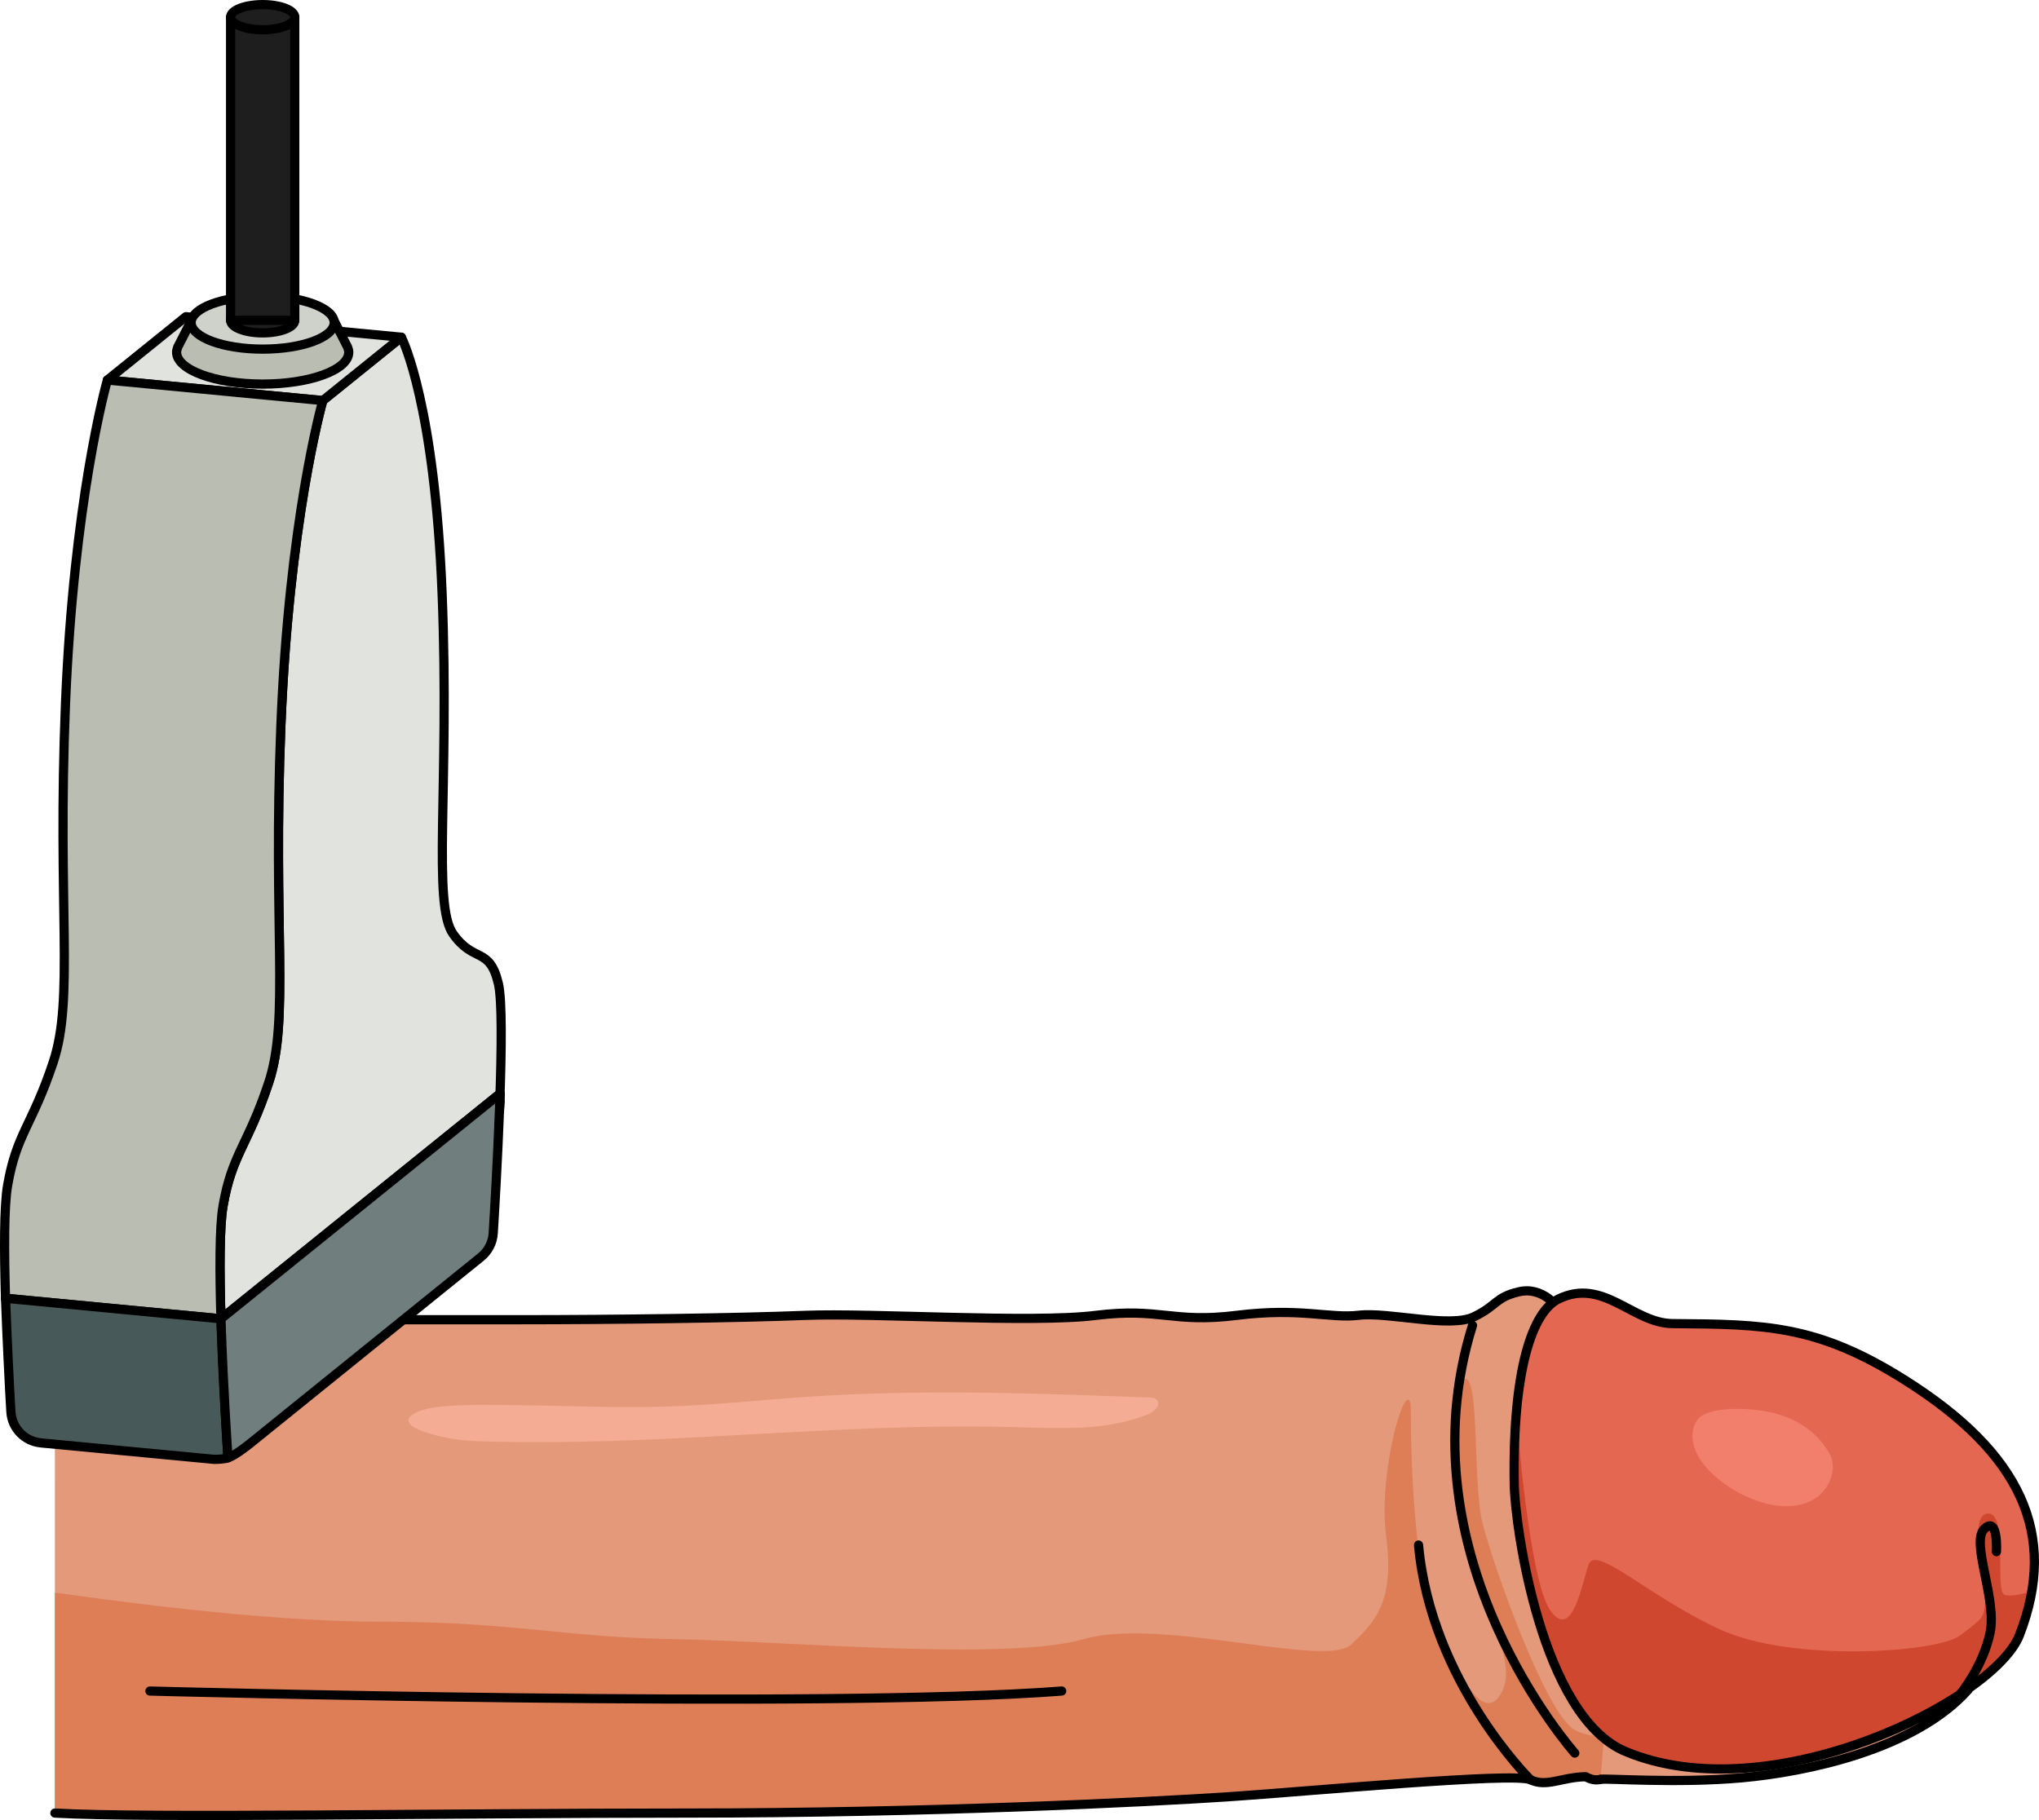 <?xml version="1.0" encoding="utf-8"?>
<!-- Generator: Adobe Illustrator 22.0.0, SVG Export Plug-In . SVG Version: 6.00 Build 0)  -->
<svg version="1.1" id="Layer_1" xmlns="http://www.w3.org/2000/svg" xmlns:xlink="http://www.w3.org/1999/xlink" x="0px" y="0px"
	 width="221.633px" height="197.877px" viewBox="0 0 221.633 197.877" enable-background="new 0 0 221.633 197.877"
	 xml:space="preserve">
<g>
	<g>
		<g>
			<path fill="#E4997A" d="M5.966,143.482c0,0,40.011,0,50.448,0s23.841-0.182,31.09-0.472s24.644,0.87,31.603,0
				c6.958-0.87,8.337,0.87,15.295,0c6.958-0.87,10.126,0.365,13.31-0.014s9.887,1.417,12.477,0.178
				c2.59-1.239,2.287-2.104,4.887-2.725s4.376,1.671,4.677,2.392c13.763,8.629,10.91,55.086,2.611,50.327
				c-2.609,0.041-4.251,1.175-6.004,0.333c-1.753-0.842-24.145,1.267-32.843,1.847c-8.698,0.58-32.743,1.772-58.837,1.772
				s-58.856,0.58-68.714,0"/>
			<path fill="#DD7E57" d="M74.68,197.12c26.094,0,50.139-1.192,58.837-1.772c8.698-0.58,31.09-2.69,32.843-1.847
				c1.753,0.842,3.395-0.292,6.004-0.333c1.997,1.145,3.677-0.681,4.888-4.226c-2.509,0.067-4.971-0.123-6.224-0.951
				c-3.149-2.081-8.694-17.695-9.884-22.406c-1.19-4.71-0.1-18.569-2.546-15.129c-2.446,3.44,0.658,16.111,2.1,21.292
				c1.442,5.181,4.093,9.369,2.528,12.248c-1.565,2.879-3.632,0.353-6.867-6.561s-3.002-24.521-3.002-24.521
				c-0.41-3.654-3.605,7.028-2.69,14.068c0.915,7.04-1.063,9.25-3.809,11.829c-2.746,2.579-20.685-3.023-29.076-0.601
				c-8.391,2.423-32.514,0.199-44.576,0c-12.062-0.199-17.306-1.898-31.99-1.898c-13.384,0-31.125-2.614-34.644-3.077
				c-0.342-0.045-0.549-0.07-0.606-0.07v23.955C15.824,197.699,48.586,197.12,74.68,197.12z"/>
			<path fill="none" stroke="#000000" stroke-linecap="round" stroke-linejoin="round" stroke-miterlimit="10" d="M5.966,143.482
				c0,0,40.011,0,50.448,0s23.841-0.182,31.09-0.472s24.644,0.87,31.603,0c6.958-0.87,8.337,0.87,15.295,0
				c6.958-0.87,10.126,0.365,13.31-0.014s9.887,1.417,12.477,0.178c2.59-1.239,2.287-2.104,4.887-2.725s4.376,1.671,4.677,2.392
				c13.763,8.629,10.91,55.086,2.611,50.327c-2.609,0.041-4.251,1.175-6.004,0.333c-1.753-0.842-24.145,1.267-32.843,1.847
				c-8.698,0.58-32.743,1.772-58.837,1.772s-58.856,0.58-68.714,0"/>
			<g>
				<path fill="#E4997A" d="M173.961,193.453c0.411-0.143,8.387,0.466,15.384-0.168c6.997-0.634,18.787-3.072,24.573-9.555
					c-16.126,0.647-24.77,2.729-24.77,2.729l-14.719,1.556"/>
				<path fill="none" stroke="#000000" stroke-linecap="round" stroke-linejoin="round" stroke-miterlimit="10" d="M173.961,193.453
					c0.411-0.143,8.387,0.466,15.384-0.168c6.997-0.634,18.787-3.072,24.573-9.555c-16.126,0.647-24.77,2.729-24.77,2.729
					l-14.719,1.556"/>
			</g>
			<path fill="none" stroke="#000000" stroke-linecap="round" stroke-linejoin="round" stroke-miterlimit="10" d="M16.298,183.853
				c0,0,73.613,1.978,99.103,0"/>
			<path fill="#E46752" d="M169.416,141.222c-2.849,1.378-5.019,7.662-4.824,20.127c0.071,4.558,2.964,25.247,12.086,29.071
				c15.826,6.635,40.106-5.635,42.825-12.63c4.287-11.027,0.109-19.816-12.393-27.712c-9.551-6.032-15.195-6.104-25.298-6.174
				C177.474,143.873,174.286,138.866,169.416,141.222z"/>
			<path fill="#CF472E" d="M219.503,177.79c0.637-1.64,1.064-3.224,1.328-4.769c-1.276,0.362-2.544,0.608-2.995,0.328
				c-1.023-0.635,0.494-8.922-1.772-8.796c-2.266,0.127-0.074,7.799-0.259,9.6c-0.185,1.801-0.296,1.795-2.762,3.665
				c-2.466,1.869-18.319,2.939-26.129-0.68c-7.811-3.619-13.48-9.266-14.244-7.019c-0.765,2.248-1.794,8.302-4.153,4.974
				c-2.318-3.271-3.649-20.828-3.694-21.43c-0.189,2.244-0.276,4.791-0.23,7.686c0.071,4.558,2.964,25.247,12.086,29.071
				C192.504,197.054,216.783,184.785,219.503,177.79z"/>
			<path fill="none" stroke="#000000" stroke-linecap="round" stroke-linejoin="round" stroke-miterlimit="10" d="M169.416,141.222
				c-2.849,1.378-5.019,7.662-4.824,20.127c0.071,4.558,2.964,25.247,12.086,29.071c15.826,6.635,40.106-5.635,42.825-12.63
				c4.287-11.027,0.109-19.816-12.393-27.712c-9.551-6.032-15.195-6.104-25.298-6.174
				C177.474,143.873,174.286,138.866,169.416,141.222z"/>
			<path fill="none" stroke="#000000" stroke-linecap="round" stroke-linejoin="round" stroke-miterlimit="10" d="M213.051,184.213
				c0,0,2.479-2.965,3.26-6.671s-2.145-9.906-0.61-11.334c1.535-1.428,1.304,2.49,1.304,2.49"/>
			<path fill="none" stroke="#000000" stroke-linecap="round" stroke-linejoin="round" stroke-miterlimit="10" d="M171.172,190.599
				c0,0-19.008-21.348-11.114-46.502"/>
			<path fill="none" stroke="#000000" stroke-linecap="round" stroke-linejoin="round" stroke-miterlimit="10" d="M154.191,167.981
				c1.347,14.869,12.169,25.52,12.169,25.52"/>
		</g>
		<path fill="#F27E6C" d="M185.009,153.897c-0.522,0.303-0.835,0.881-0.964,1.471c-0.407,1.858,0.793,3.699,2.2,4.979
			c1.413,1.286,3.096,2.274,4.908,2.88c1.908,0.638,4.098,0.826,5.864-0.138s2.819-3.357,1.82-5.103
			c-1.356-2.367-3.728-3.867-6.36-4.439C190.523,153.123,186.802,152.857,185.009,153.897z"/>
		<path fill="#F4AD94" d="M72.328,152.933c5.28-0.164,10.538-0.746,15.809-1.094c12.235-0.808,24.514-0.354,36.767,0.1
			c0.301,0.011,0.636,0.037,0.841,0.257c0.491,0.526-0.269,1.294-0.936,1.563c-4.551,1.842-9.641,1.535-14.549,1.399
			c-19.623-0.541-39.026,2.237-58.641,1.516c-1.765-0.065-3.786-0.415-5.452-0.984c-3.667-1.254-0.961-2.517,1.786-2.767
			c2.738-0.249,5.535-0.178,8.281-0.149C61.599,152.832,66.963,153.1,72.328,152.933z"/>
	</g>
	<g>
		<g>
			<g enable-background="new    ">
				<g>
					<polygon fill="#475959" stroke="#000000" stroke-linecap="round" stroke-linejoin="round" stroke-miterlimit="10" points="
						24.018,143.381 0.601,141.15 29.121,116.451 54.354,118.902 					"/>
				</g>
				<g>
					<path fill="#BABEB2" stroke="#000000" stroke-linecap="round" stroke-linejoin="round" stroke-miterlimit="10" d="
						M54.29,120.731l-25.234-2.45c0.011-0.289,0.022-0.578,0.032-0.867l25.234,2.45C54.311,120.153,54.301,120.442,54.29,120.731z"
						/>
				</g>
				<g>
					<path fill="#BABEB2" stroke="#000000" stroke-linecap="round" stroke-linejoin="round" stroke-miterlimit="10" d="
						M54.321,119.865c-0.01,0.288-0.021,0.578-0.032,0.867C54.301,120.442,54.311,120.153,54.321,119.865z"/>
				</g>
				<g>
					<path fill="#BABEB2" stroke="#000000" stroke-linecap="round" stroke-linejoin="round" stroke-miterlimit="10" d="
						M54.321,119.865l-25.234-2.45c0.001-0.026,0.002-0.053,0.003-0.079l25.234,2.45C54.323,119.812,54.322,119.838,54.321,119.865z
						"/>
				</g>
				<g>
					<path fill="#BABEB2" stroke="#000000" stroke-linecap="round" stroke-linejoin="round" stroke-miterlimit="10" d="
						M54.324,119.786l-25.234-2.45c0.01-0.295,0.021-0.59,0.03-0.884l25.234,2.45C54.345,119.195,54.335,119.49,54.324,119.786z"/>
				</g>
				<g>
					<path fill="#E1E3DE" stroke="#000000" stroke-linecap="round" stroke-linejoin="round" stroke-miterlimit="10" d="
						M54.177,106.966c0.406,1.736,0.348,7.151,0.147,12.819c0.01-0.295,0.021-0.59,0.03-0.884l-30.336,24.479
						c-0.156-5.071-0.168-9.987,0.225-12.26c0.976-5.662,2.682-6.531,4.966-13.423c2.287-6.885,0.43-16.811,1.325-38.88
						c0.891-22.057,4.372-34.607,4.555-35.268l4.268-3.444l4.268-3.444c0.181,0.367,3.622,7.332,4.437,28.012
						c0.812,20.692-1.087,33.649,1.181,36.858C51.508,104.753,53.219,102.866,54.177,106.966z"/>
				</g>
				<polygon fill="#E1E3DE" stroke="#000000" stroke-linecap="round" stroke-linejoin="round" stroke-miterlimit="10" points="
					20.208,34.43 15.94,37.874 11.672,41.318 35.088,43.55 39.357,40.106 43.625,36.662 				"/>
				<path fill="#BABEB2" stroke="#000000" stroke-linecap="round" stroke-linejoin="round" stroke-miterlimit="10" d="M35.088,43.55
					l-23.417-2.232c-0.183,0.661-3.663,13.21-4.555,35.268c-0.894,22.069,0.963,31.995-1.325,38.88
					c-2.284,6.892-3.99,7.762-4.966,13.423c-0.393,2.273-0.38,7.189-0.225,12.26l23.417,2.232c-0.156-5.071-0.168-9.987,0.225-12.26
					c0.976-5.662,2.682-6.531,4.966-13.423c2.287-6.885,0.43-16.811,1.325-38.88C31.425,56.761,34.905,44.211,35.088,43.55z"/>
			</g>
		</g>
		<path fill="#475959" stroke="#000000" stroke-linecap="round" stroke-linejoin="round" stroke-miterlimit="10" d="M24.778,158.498
			c-0.099-1.472-0.539-9.036-0.76-15.116c-8.411-0.817-15.006-1.415-23.417-2.233c0.147,4.061,0.424,9.714,0.584,12.352
			c0.107,1.774,1.488,3.203,3.258,3.373c6.185,0.593,12.684,1.198,18.809,1.788C23.782,158.665,24.375,158.632,24.778,158.498z"/>
		<path fill="#BABEB2" stroke="#000000" stroke-linecap="round" stroke-linejoin="round" stroke-miterlimit="10" d="M37.786,37.762
			l0.008-0.002l-0.047-0.091c-0.019-0.038-0.036-0.077-0.059-0.115l-1.394-2.727H20.808l-1.394,2.728
			c-0.022,0.037-0.039,0.075-0.058,0.112l-0.047,0.093l0.008,0.002c-0.072,0.174-0.121,0.35-0.121,0.531
			c0,1.914,4.189,3.466,9.356,3.466c5.167,0,9.356-1.552,9.356-3.466C37.907,38.112,37.859,37.935,37.786,37.762z"/>
		
			<ellipse fill="#CFD2CA" stroke="#000000" stroke-linecap="round" stroke-linejoin="round" stroke-miterlimit="10" cx="28.552" cy="35.077" rx="7.774" ry="2.88"/>
		<path fill="#707E7E" stroke="#000000" stroke-linecap="round" stroke-linejoin="round" stroke-miterlimit="10" d="M24.018,143.381
			c0.014,0.456,0.03,0.914,0.05,1.49c0.22,6.115,0.607,12.089,0.71,13.627c0.007-0.003,0.017-0.004,0.025-0.006
			c0.744-0.261,2.039-1.278,2.396-1.565l25.075-20.256c0.791-0.639,1.277-1.578,1.339-2.593c0.161-2.613,0.475-8.006,0.677-13.346
			c0.023-0.612,0.045-1.223,0.065-1.83L24.018,143.381z"/>
		
			<ellipse fill="#1E1E1E" stroke="#000000" stroke-linecap="round" stroke-linejoin="round" stroke-miterlimit="10" cx="28.552" cy="34.826" rx="3.488" ry="1.367"/>
		
			<rect x="25.064" y="1.867" fill="#1E1E1E" stroke="#000000" stroke-linecap="round" stroke-linejoin="round" stroke-miterlimit="10" width="6.975" height="32.96"/>
		
			<ellipse fill="#1E1E1E" stroke="#000000" stroke-linecap="round" stroke-linejoin="round" stroke-miterlimit="10" cx="28.552" cy="1.867" rx="3.488" ry="1.367"/>
	</g>
</g>
</svg>
